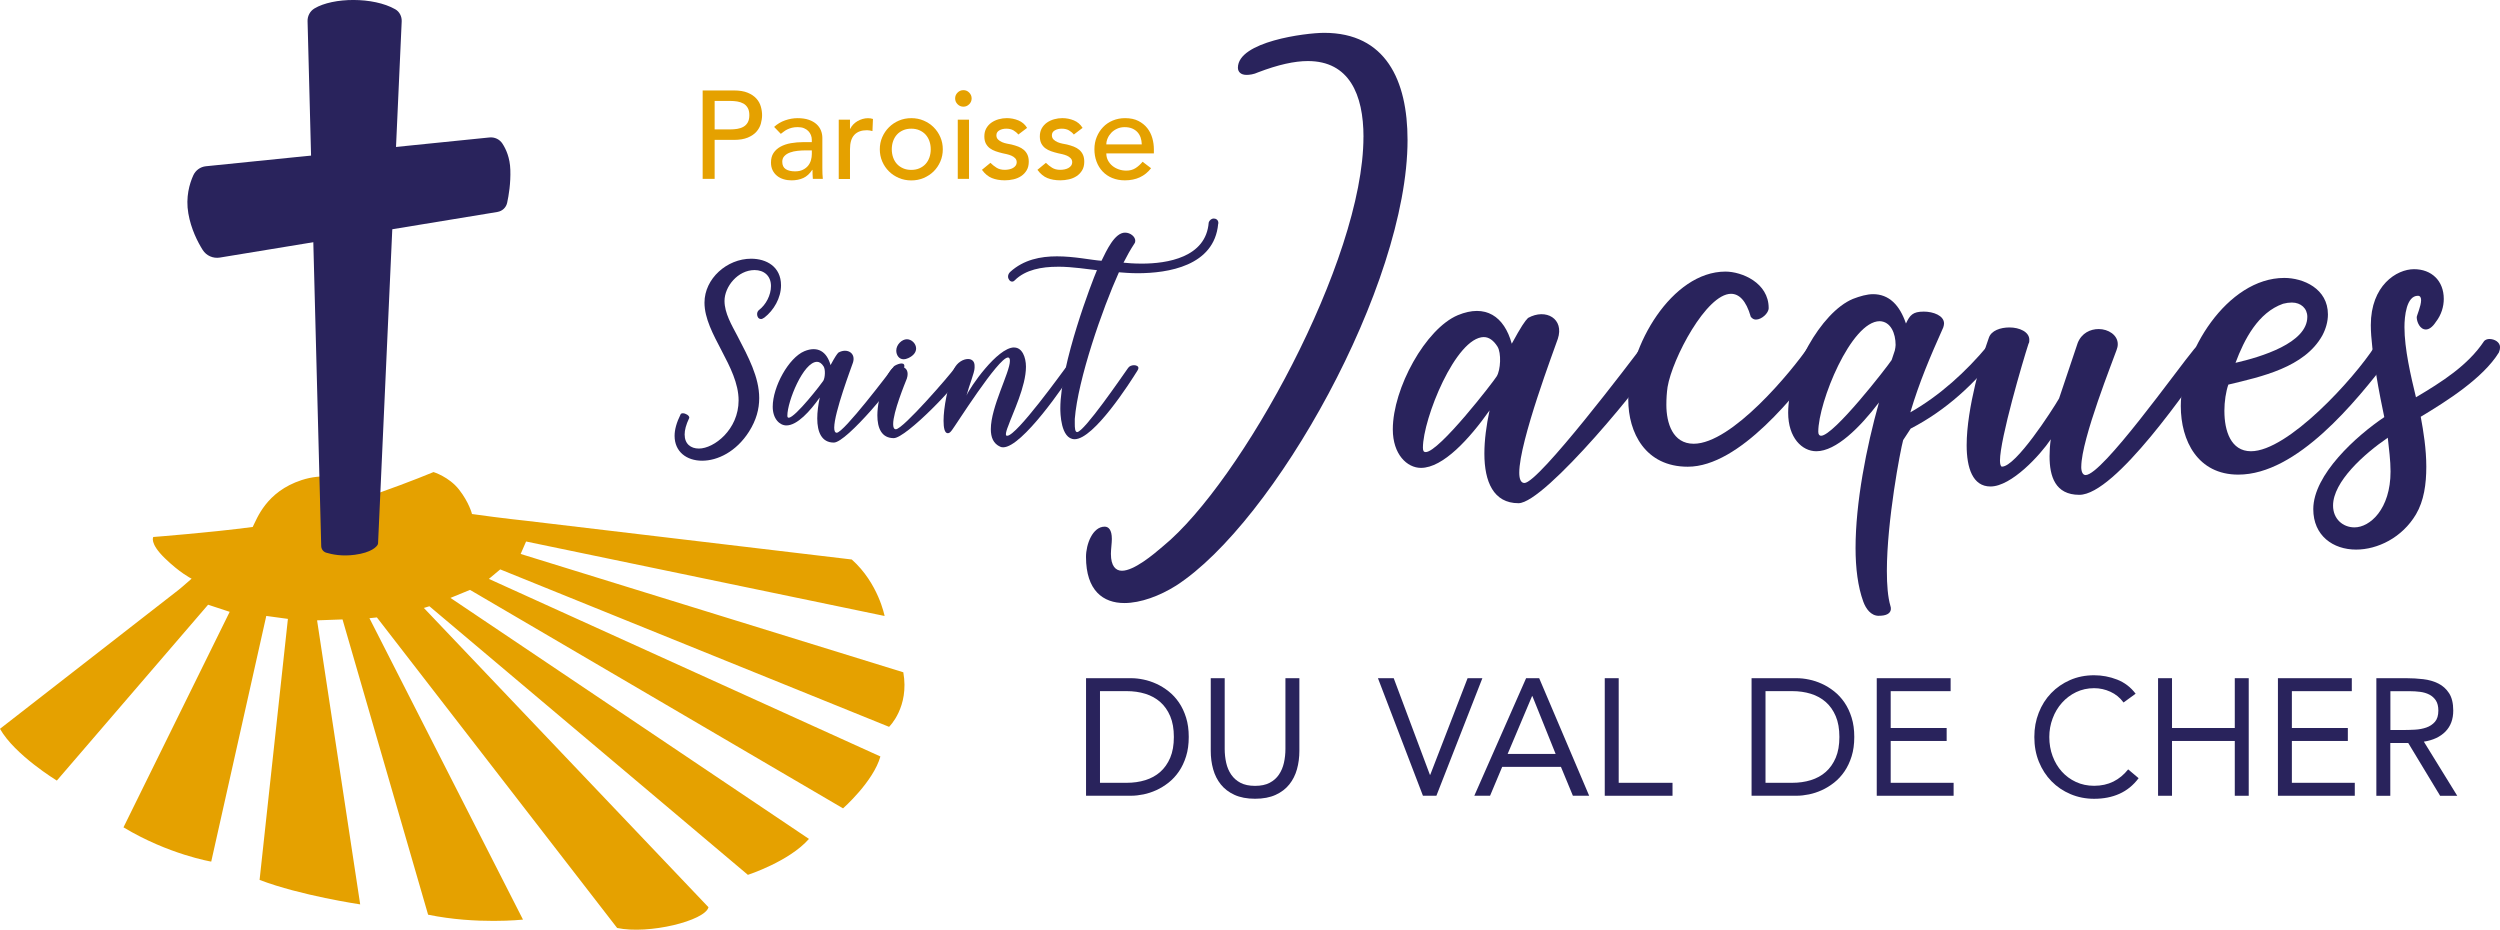 <?xml version="1.0" encoding="UTF-8"?>
<svg xmlns="http://www.w3.org/2000/svg" id="Calque_1" viewBox="0 0 686.6 255.33">
  <defs>
    <style>.cls-1{fill:#29235c;}.cls-1,.cls-2{stroke-width:0px;}.cls-2{fill:#e5a100;}</style>
  </defs>
  <path class="cls-1" d="m374.47,37.61c0-11.69-3.95-20.84-15.27-20.84-3.68,0-8.16.99-13.69,3.1-1.18.56-2.37.7-3.16.7-1.58,0-2.37-.84-2.37-1.97,0-7.18,18.56-9.58,23.69-9.58,16.85,0,22.9,12.96,22.9,29.43,0,40-36.72,105.06-63.56,122.38-4.48,2.82-9.74,4.79-14.22,4.79-5.79,0-10.53-3.38-10.53-12.67,0-3.52,1.84-8.31,5.13-8.31,1.05,0,1.97.84,1.97,3.38,0,1.13-.26,2.96-.26,4.08,0,3.38,1.32,4.65,3.03,4.65,3.29,0,8.56-4.37,11.32-6.76,21.32-17.46,55.01-78.44,55.01-112.38Z"></path>
  <path class="cls-1" d="m427.82,93.11c-.87,2.61-10.57,28.1-10.57,36.71,0,1.74.44,2.83,1.42,2.83,3.92,0,29.41-33.66,32.35-37.58,1.31-.98,5.88-2.94,5.88-.11,0,.54-.22,1.2-.65,1.96-3.48,6.54-31.92,41.28-39.21,41.28-6.86,0-9.37-5.88-9.37-13.62,0-3.7.54-7.73,1.42-11.87-5.45,7.73-12.74,15.79-18.84,15.79-3.81,0-7.73-3.7-7.73-10.57,0-11.33,9.04-27.67,17.86-31.37,7.63-3.16,12.74.33,14.81,7.84,2.61-4.79,3.6-6.21,4.47-7.08,4.9-2.72,10.02.22,8.17,5.77Zm-20.26-.54c-7.73,0-16.77,22.44-16.77,30.39,0,.87.22,1.2.76,1.2,3.7,0,18.74-19.5,19.5-20.8,1.09-1.74,1.31-6.43.22-8.17-1.09-1.74-2.4-2.61-3.7-2.61Z"></path>
  <path class="cls-1" d="m475.41,80.69c-6.75,0-16.12,17.76-17.43,25.6-.22,1.52-.33,3.16-.33,4.9,0,5.01,1.74,10.68,7.51,10.68,10.46,0,26.8-19.72,31.7-26.9.65-.98,1.42-1.42,2.18-1.42,1.42,0,2.72,1.2,2.72,2.61,0,.54-.22,1.2-.76,1.85-7.62,10.13-23.2,30.17-37.47,30.17-11.66,0-16.34-9.37-16.34-18.41,0-14.7,11.98-35.18,26.69-35.18,4.47,0,11.87,3.05,11.87,10.02,0,1.42-1.96,3.16-3.49,3.16-.54,0-.98-.22-1.42-.76-1.31-4.58-3.27-6.32-5.45-6.32Z"></path>
  <path class="cls-1" d="m516,169.13c-2.19,0-3.56-1.97-4.26-3.88-1.5-4.1-2.13-9.26-2.13-14.74,0-12.42,2.94-27.56,6.43-39.98-5.23,6.86-11.76,13.4-17.21,13.4-3.92,0-7.73-3.7-7.73-10.57,0-11.22,8.93-27.56,17.76-31.26,1.96-.76,3.92-1.31,5.55-1.31,4.36,0,7.3,2.94,9.04,8.06,1.09-2.29,1.85-3.27,4.9-3.27,2.61,0,5.56,1.09,5.56,3.27,0,.33-.11.76-.22,1.09-3.6,8.06-6.54,14.92-9.04,23.31,8.06-4.57,15.36-11.22,21.24-18.3.55-.54,1.09-.87,1.63-.87.98,0,1.96.76,1.96,1.63,0,.33-.11.65-.44.98-6.53,8.6-14.59,16.01-24.29,21.02l-2.07,3.16c-.76,2.72-4.47,22.22-4.47,35.95,0,3.88.27,7.2.98,9.61,0,0,1.09,2.7-3.19,2.69h0Zm-16.63-50.54c0,.76.33,1.09.76,1.09,3.49,0,18.19-18.95,19.39-20.8l.87-2.61c.11-.54.22-1.09.22-1.52,0-3.16-1.31-6.43-4.36-6.54-7.84,0-16.88,22.22-16.88,30.39Z"></path>
  <path class="cls-1" d="m571.59,128.18c0,1.42.43,2.29,1.2,2.29,4.57,0,25.05-28.87,29.85-34.64.76-.87,2.07-1.42,3.16-1.42s1.96.54,1.96,1.63c0,.44-.22,1.09-.65,1.74-5.77,8.28-26.14,38.12-36.05,38.12-6.65,0-8.17-5.12-8.17-10.57,0-1.52.11-3.16.33-4.68-2.83,4.25-10.78,12.96-16.56,12.96-4.9,0-6.54-5.12-6.54-11.33,0-10.24,4.25-24.4,6.1-29.52.65-1.96,3.16-2.83,5.66-2.83,2.72,0,5.45,1.2,5.45,3.38,0,.44,0,.76-.22,1.09-1.53,4.68-7.84,26.14-7.84,32.13,0,.98.22,1.63.55,1.63,3.81,0,13.72-15.36,15.68-18.73l5.12-15.25c1.09-2.72,3.48-3.81,5.77-3.81,2.61,0,5.23,1.63,5.23,4.14,0,.54-.11,1.09-.33,1.63-.76,2.29-9.69,24.51-9.69,32.02Z"></path>
  <path class="cls-1" d="m610.91,112.93c0,5.34,1.74,11,7.3,11,10.13,0,28.21-19.82,33.98-28.76.54-.87,1.42-1.31,2.29-1.31,1.31,0,2.61,1.09,2.61,2.51,0,.65-.33,1.31-.87,1.96-9.26,12.09-25.38,32.02-41.5,32.02-11.11,0-15.79-9.26-15.79-18.84,0-14.6,12.74-35.18,28.43-35.18,5.23,0,11.98,2.94,11.98,10.02,0,1.96-.55,3.92-1.53,5.77-4.9,8.82-16.77,11.33-25.82,13.51-.65,1.85-1.09,4.57-1.09,7.3Zm22.77-25.92c0-2.29-1.74-3.92-4.25-3.92-.76,0-1.53.11-2.4.33-6.86,2.4-10.67,9.8-13.07,16.23,7.08-1.63,19.72-5.45,19.72-12.63Z"></path>
  <path class="cls-1" d="m666.24,90.49c-1.63,0-2.51-2.07-2.51-3.38,0-.44,1.2-3.05,1.2-4.68,0-.65-.22-1.2-.87-1.2-3.16,0-3.7,5.66-3.7,8.6,0,5.99,1.74,13.4,3.16,19.28,6.97-4.14,14.27-8.71,18.74-15.47.33-.33.87-.54,1.42-.54,1.42,0,2.94.87,2.94,2.29,0,.43-.11.87-.33,1.42-4.36,7.08-14.38,13.4-21.46,17.65.76,4.03,1.53,8.93,1.53,13.72s-.65,9.37-2.83,13.07c-3.81,6.43-10.57,9.69-16.45,9.69-6.32,0-11.76-3.81-11.76-11.11,0-9.48,11.87-20.15,19.5-25.27-1.09-5.12-3.7-18.19-3.7-25.27,0-10.89,7.08-15.36,11.87-15.36s8.17,3.16,8.17,8.17c0,2.07-.65,4.36-2.18,6.32-.98,1.52-1.96,2.07-2.72,2.07Zm-25.49,48.36c0,3.7,2.72,5.99,5.88,5.99,4.25,0,9.91-5.01,9.91-15.36,0-3.05-.44-6.21-.76-9.26-6.54,4.47-15.03,12.09-15.03,18.63Z"></path>
  <path class="cls-1" d="m208.99,87.61c-.69,0-1.06-.64-1.06-1.32,0-.42.16-.85.48-1.11,1.96-1.48,3.33-4.13,3.33-6.62,0-2.86-1.96-4.39-4.5-4.39-4.6,0-8.26,4.55-8.26,8.47,0,3.34,1.96,6.62,3.55,9.64,2.97,5.72,5.98,11.28,5.98,17.05,0,3.02-.79,6.03-2.8,9.21-3.5,5.51-8.63,7.99-12.87,7.99s-7.57-2.44-7.57-6.83c0-1.69.53-3.65,1.64-5.88.05-.21.32-.32.64-.32.69,0,1.75.58,1.75,1.17,0,.05,0,.16-.05.21-.85,1.8-1.22,3.23-1.22,4.45,0,2.59,1.69,3.86,3.92,3.86,4.13,0,10.9-5.19,10.9-13.23,0-9.32-9.37-18.26-9.37-26.84,0-6.62,6.19-12.07,12.81-12.07,4.18,0,8.21,2.17,8.21,7.31,0,3.49-2.01,6.88-4.55,8.84-.37.26-.69.42-.95.42Z"></path>
  <path class="cls-1" d="m234.24,99.63c-.42,1.27-5.13,13.66-5.13,17.84,0,.85.21,1.38.69,1.38,1.91,0,14.29-16.36,15.72-18.26.64-.48,2.86-1.43,2.86-.05,0,.26-.11.58-.32.95-1.69,3.18-15.51,20.06-19.06,20.06-3.33,0-4.55-2.86-4.55-6.62,0-1.8.27-3.76.69-5.77-2.65,3.76-6.19,7.68-9.16,7.68-1.85,0-3.76-1.8-3.76-5.13,0-5.51,4.39-13.45,8.68-15.25,3.71-1.54,6.19.16,7.2,3.81,1.27-2.33,1.75-3.02,2.17-3.44,2.38-1.32,4.87.11,3.97,2.81Zm-9.85-.26c-3.76,0-8.15,10.9-8.15,14.77,0,.42.11.58.37.58,1.8,0,9.1-9.48,9.48-10.11.53-.85.64-3.12.11-3.97-.53-.85-1.16-1.27-1.8-1.27Z"></path>
  <path class="cls-1" d="m246.99,100.63c1.17,0,2.28.58,2.28,2.06,0,.37-.05.79-.21,1.27-.48,1.22-3.81,9.27-3.76,12.55,0,.85.21,1.38.74,1.38,1.96,0,14.82-14.88,16.15-16.78.42-.48,1.16-.79,1.8-.79.53,0,.95.26.95.79,0,.26-.05.53-.21.9-1.54,3.49-15.93,18.32-19.27,18.32s-4.5-2.75-4.5-6.25c0-5.03,2.44-11.43,4.13-12.92.53-.37,1.22-.53,1.91-.53Zm1.17-1.96c-1.27,0-2.01-1.16-2.01-2.38,0-1.69,1.59-3.12,2.91-3.12s2.54,1.22,2.54,2.54c0,.95-.64,1.96-2.17,2.65-.48.21-.9.32-1.27.32Z"></path>
  <path class="cls-1" d="m278.54,95.44c2.17,0,3.23,2.65,3.23,5.29,0,5.4-3.65,12.76-4.87,16.25-.42,1.01-.64,1.85-.64,2.28,0,.37.16.42.37.42,2.59,0,15.35-17.79,15.93-18.53.53-.69,1.32-1.01,1.85-1.01.48,0,.79.21.79.64,0,.26-.05.58-.32.95-2.22,3.65-14.14,21.12-19.38,21.12-.32,0-.53-.05-.79-.16-1.91-.85-2.59-2.59-2.59-4.82,0-6.14,5.24-15.62,5.24-18.74,0-.64-.16-.95-.53-.95-2.65,0-14.56,18.95-15.35,19.9-.42.58-.74.9-1.17.9-.9,0-1.17-1.54-1.17-3.44,0-3.55,1.06-9.05,2.86-14.19.85-1.8,2.54-2.75,3.86-2.75,1.01,0,1.8.58,1.8,1.85v.58c0,1.27-1.53,4.92-2.22,7.62.85-2.17,8.47-13.23,13.08-13.23Z"></path>
  <path class="cls-1" d="m290.45,73.26c-4.34,0-8.79.79-11.75,3.71-.21.26-.48.37-.74.37-.58,0-1.11-.69-1.11-1.38,0-.48.21-.9.58-1.27,3.71-3.39,8.36-4.29,12.86-4.29,4.77,0,9.32,1.01,12.23,1.22,1.38-2.81,3.6-7.73,6.46-7.73,1.48,0,2.81,1.11,2.81,2.22,0,.26-.05.53-.21.74-1.27,1.96-1.96,3.23-3.02,5.29,1.01.11,2.81.26,5.03.26,6.88,0,17.63-1.64,18.37-11.28.26-.74.85-1.11,1.38-1.11.64,0,1.27.42,1.27,1.22,0,.11,0,.16-.05.26-1.06,11.59-13.82,13.55-22.13,13.55-2.06,0-3.86-.16-5.13-.26-4.5,9.95-11.28,29.43-12.12,40.29v1.32c0,1.06.05,2.28.64,2.28,1.91,0,12.39-15.35,13.98-17.58.32-.53,1.01-.79,1.64-.79s1.22.26,1.22.79c0,.21-.11.42-.27.69-1.96,3.18-11.96,18.85-17.26,18.85-3.86-.05-3.92-7.36-3.92-8.47,0-12.23,8.79-35.05,10.06-37.96-2.38-.21-6.51-.95-10.8-.95Z"></path>
  <path class="cls-1" d="m298.27,186.26h12.4c1.06,0,2.19.12,3.37.37,1.19.24,2.36.63,3.53,1.16,1.17.53,2.29,1.22,3.37,2.07,1.08.85,2.03,1.88,2.85,3.08.82,1.2,1.47,2.58,1.96,4.15.49,1.57.73,3.34.73,5.31s-.24,3.75-.73,5.31c-.49,1.57-1.14,2.95-1.96,4.15-.82,1.2-1.77,2.23-2.85,3.08-1.08.85-2.2,1.54-3.37,2.07-1.17.53-2.35.92-3.53,1.16-1.19.24-2.31.37-3.37.37h-12.4v-32.29Zm3.83,28.73h7.3c1.85,0,3.57-.24,5.15-.73,1.58-.49,2.95-1.24,4.1-2.26,1.15-1.02,2.07-2.32,2.74-3.9.67-1.58,1-3.48,1-5.7s-.33-4.12-1-5.7c-.67-1.58-1.58-2.88-2.74-3.9-1.16-1.02-2.53-1.77-4.1-2.26-1.58-.49-3.3-.73-5.15-.73h-7.3v25.17Z"></path>
  <path class="cls-1" d="m356.86,206.24c0,1.76-.22,3.44-.66,5.02-.44,1.58-1.14,2.97-2.1,4.17-.96,1.2-2.21,2.16-3.76,2.87-1.55.71-3.43,1.07-5.65,1.07s-4.1-.36-5.65-1.07c-1.55-.71-2.8-1.67-3.76-2.87-.96-1.2-1.66-2.59-2.1-4.17-.44-1.58-.66-3.25-.66-5.02v-19.97h3.83v19.43c0,1.31.14,2.57.41,3.79.27,1.22.73,2.3,1.37,3.24.64.94,1.49,1.7,2.55,2.26,1.06.56,2.4.84,4.01.84s2.95-.28,4.01-.84c1.06-.56,1.92-1.31,2.55-2.26.64-.94,1.09-2.02,1.37-3.24.27-1.22.41-2.48.41-3.79v-19.43h3.83v19.97Z"></path>
  <path class="cls-1" d="m378.44,186.26h4.33l9.94,26.54h.09l10.26-26.54h4.06l-12.63,32.29h-3.69l-12.36-32.29Z"></path>
  <path class="cls-1" d="m419.12,186.26h3.6l13.73,32.29h-4.47l-3.28-7.93h-16.14l-3.33,7.93h-4.33l14.23-32.29Zm1.73,4.93h-.09l-6.7,15.87h13.18l-6.38-15.87Z"></path>
  <path class="cls-1" d="m440.73,186.26h3.83v28.73h14.78v3.56h-18.61v-32.29Z"></path>
  <path class="cls-1" d="m481.05,186.26h12.4c1.06,0,2.19.12,3.37.37,1.19.24,2.36.63,3.53,1.16,1.17.53,2.29,1.22,3.37,2.07,1.08.85,2.03,1.88,2.85,3.08.82,1.2,1.47,2.58,1.96,4.15.49,1.57.73,3.34.73,5.31s-.24,3.75-.73,5.31c-.49,1.57-1.14,2.95-1.96,4.15-.82,1.2-1.77,2.23-2.85,3.08-1.08.85-2.2,1.54-3.37,2.07-1.17.53-2.35.92-3.53,1.16-1.19.24-2.31.37-3.37.37h-12.4v-32.29Zm3.83,28.73h7.3c1.85,0,3.57-.24,5.15-.73,1.58-.49,2.95-1.24,4.1-2.26,1.15-1.02,2.07-2.32,2.74-3.9.67-1.58,1-3.48,1-5.7s-.33-4.12-1-5.7c-.67-1.58-1.58-2.88-2.74-3.9-1.16-1.02-2.53-1.77-4.1-2.26-1.58-.49-3.3-.73-5.15-.73h-7.3v25.17Z"></path>
  <path class="cls-1" d="m515.43,186.26h20.29v3.56h-16.46v10.12h15.37v3.56h-15.37v11.49h17.28v3.56h-21.11v-32.29Z"></path>
  <path class="cls-1" d="m583.2,192.92c-.97-1.31-2.17-2.29-3.6-2.94-1.43-.65-2.92-.98-4.47-.98-1.79,0-3.44.37-4.95,1.09-1.51.73-2.8,1.71-3.9,2.94-1.09,1.23-1.95,2.66-2.55,4.29-.61,1.63-.91,3.32-.91,5.08,0,1.89.3,3.64.91,5.27.61,1.63,1.45,3.04,2.53,4.24s2.37,2.15,3.88,2.85c1.51.7,3.17,1.05,4.99,1.05,1.98,0,3.74-.39,5.29-1.16s2.9-1.89,4.06-3.35l2.87,2.42c-1.46,1.95-3.22,3.37-5.27,4.29s-4.37,1.37-6.95,1.37c-2.31,0-4.47-.43-6.48-1.28-2.01-.85-3.75-2.03-5.22-3.53-1.47-1.5-2.63-3.29-3.47-5.36-.84-2.07-1.25-4.33-1.25-6.8s.4-4.59,1.21-6.66c.8-2.07,1.94-3.86,3.4-5.38,1.46-1.52,3.19-2.72,5.2-3.6,2.01-.88,4.21-1.32,6.61-1.32,2.19,0,4.29.4,6.32,1.19,2.02.79,3.72,2.08,5.08,3.88l-3.33,2.42Z"></path>
  <path class="cls-1" d="m592.69,186.26h3.83v13.68h17.24v-13.68h3.83v32.29h-3.83v-15.05h-17.24v15.05h-3.83v-32.29Z"></path>
  <path class="cls-1" d="m625.61,186.26h20.29v3.56h-16.46v10.12h15.37v3.56h-15.37v11.49h17.28v3.56h-21.11v-32.29Z"></path>
  <path class="cls-1" d="m652.65,186.26h8.25c1.55,0,3.09.09,4.63.27,1.53.18,2.91.58,4.13,1.19,1.22.61,2.2,1.5,2.96,2.67.76,1.17,1.14,2.76,1.14,4.77,0,2.37-.71,4.29-2.14,5.75s-3.41,2.39-5.93,2.78l9.17,14.87h-4.7l-8.76-14.5h-4.93v14.5h-3.83v-32.29Zm3.83,14.23h3.42c1.06,0,2.17-.03,3.31-.09,1.14-.06,2.19-.26,3.15-.59.96-.33,1.75-.86,2.37-1.57.62-.71.94-1.74.94-3.08,0-1.15-.23-2.08-.68-2.78-.46-.7-1.06-1.24-1.8-1.62-.75-.38-1.58-.63-2.51-.75-.93-.12-1.86-.18-2.8-.18h-5.38v10.67Z"></path>
  <path class="cls-2" d="m192.98,24.84h8.54c1.56,0,2.84.21,3.84.63,1.01.42,1.8.96,2.38,1.61.58.65.99,1.38,1.22,2.2.23.81.34,1.6.34,2.35s-.12,1.54-.34,2.35c-.23.81-.64,1.54-1.22,2.2s-1.38,1.19-2.38,1.61c-1.01.42-2.29.63-3.84.63h-5.25v10.71h-3.29v-24.29Zm3.29,10.7h4.32c.64,0,1.27-.05,1.9-.15.63-.1,1.19-.29,1.68-.57.49-.27.89-.67,1.18-1.18.3-.52.45-1.18.45-2.01s-.15-1.49-.45-2.01c-.3-.51-.69-.91-1.18-1.18s-1.05-.46-1.68-.57c-.63-.1-1.27-.15-1.9-.15h-4.32v7.82Z"></path>
  <path class="cls-2" d="m212.61,34.85c.87-.8,1.88-1.4,3.02-1.8,1.15-.4,2.29-.6,3.43-.6s2.21.15,3.07.45c.86.3,1.56.7,2.11,1.2s.96,1.08,1.22,1.73c.26.65.39,1.33.39,2.04v8.3c0,.57.01,1.1.03,1.58.02.48.06.94.1,1.37h-2.74c-.07-.82-.1-1.65-.1-2.47h-.07c-.69,1.05-1.5,1.8-2.44,2.23-.94.43-2.02.65-3.26.65-.76,0-1.47-.1-2.16-.31-.69-.21-1.29-.51-1.8-.93-.51-.41-.92-.92-1.22-1.53-.3-.61-.45-1.31-.45-2.11,0-1.05.23-1.93.7-2.64.47-.71,1.11-1.29,1.92-1.73s1.76-.77,2.85-.96c1.09-.19,2.25-.29,3.48-.29h2.26v-.69c0-.41-.08-.82-.24-1.24-.16-.41-.4-.78-.72-1.11-.32-.33-.72-.59-1.2-.79s-1.05-.29-1.72-.29c-.59,0-1.11.06-1.56.17-.45.11-.85.26-1.22.43-.37.17-.7.37-.99.6-.3.23-.58.45-.86.65l-1.85-1.92Zm8.71,6.45c-.73,0-1.48.04-2.25.12-.77.08-1.46.23-2.09.46s-1.15.55-1.54.96c-.4.41-.6.94-.6,1.58,0,.94.32,1.61.94,2.02s1.48.62,2.55.62c.85,0,1.57-.14,2.16-.43.59-.29,1.07-.66,1.44-1.11.37-.46.63-.97.79-1.53.16-.56.24-1.11.24-1.66v-1.03h-1.65Z"></path>
  <path class="cls-2" d="m230.35,32.86h3.09v2.51h.07c.21-.43.48-.83.82-1.18s.72-.66,1.15-.91c.42-.25.89-.45,1.39-.6.5-.15,1.01-.22,1.51-.22s.96.07,1.37.21l-.14,3.33c-.25-.07-.5-.13-.75-.17-.25-.04-.5-.07-.75-.07-1.51,0-2.66.42-3.47,1.27-.8.85-1.2,2.16-1.2,3.95v8.17h-3.09v-16.26Z"></path>
  <path class="cls-2" d="m241.63,41c0-1.19.22-2.3.67-3.33.45-1.03,1.06-1.93,1.84-2.71.78-.78,1.69-1.39,2.74-1.84,1.05-.45,2.19-.67,3.4-.67s2.35.22,3.4.67c1.05.45,1.97,1.06,2.75,1.84.78.78,1.39,1.68,1.83,2.71.45,1.03.67,2.14.67,3.33s-.22,2.31-.67,3.35c-.45,1.04-1.06,1.94-1.83,2.71-.78.77-1.69,1.37-2.75,1.82-1.05.45-2.18.67-3.4.67s-2.34-.22-3.4-.67-1.97-1.05-2.74-1.82c-.78-.77-1.39-1.67-1.84-2.71-.45-1.04-.67-2.16-.67-3.35Zm3.29,0c0,.82.13,1.58.38,2.28.25.7.61,1.29,1.06,1.78s1.02.88,1.68,1.17c.66.29,1.41.43,2.23.43s1.57-.14,2.23-.43c.66-.29,1.22-.67,1.68-1.17s.81-1.09,1.06-1.78c.25-.7.38-1.46.38-2.28s-.13-1.58-.38-2.28c-.25-.7-.61-1.29-1.06-1.78s-1.02-.88-1.68-1.17c-.66-.29-1.41-.43-2.23-.43s-1.57.14-2.23.43c-.66.29-1.22.67-1.68,1.17s-.81,1.09-1.06,1.78c-.25.7-.38,1.46-.38,2.28Z"></path>
  <path class="cls-2" d="m262.32,27.03c0-.62.22-1.15.67-1.6.45-.45.98-.67,1.6-.67s1.15.22,1.59.67.67.98.67,1.6-.22,1.15-.67,1.6-.98.67-1.59.67-1.15-.22-1.6-.67c-.45-.45-.67-.98-.67-1.6Zm.72,5.83h3.09v16.26h-3.09v-16.26Z"></path>
  <path class="cls-2" d="m279.68,36.95c-.37-.46-.82-.84-1.35-1.15-.54-.31-1.19-.46-1.97-.46-.73,0-1.37.15-1.9.46-.54.31-.81.76-.81,1.35,0,.48.15.87.46,1.17.31.3.67.54,1.1.72s.88.32,1.35.41c.48.09.89.17,1.24.24.66.16,1.29.36,1.87.58.58.23,1.09.53,1.51.89s.76.81,1,1.34c.24.53.36,1.17.36,1.92,0,.91-.19,1.7-.58,2.35-.39.65-.89,1.18-1.51,1.59s-1.32.71-2.11.89-1.58.27-2.38.27c-1.35,0-2.53-.21-3.55-.62-1.02-.41-1.93-1.17-2.73-2.26l2.33-1.92c.5.5,1.06.95,1.68,1.34.62.39,1.37.58,2.26.58.39,0,.78-.04,1.18-.12.4-.08.76-.21,1.06-.38s.56-.39.75-.65c.19-.26.29-.57.29-.91,0-.46-.14-.83-.43-1.13-.29-.3-.63-.53-1.03-.7-.4-.17-.82-.31-1.27-.41-.45-.1-.84-.19-1.18-.26-.66-.16-1.29-.34-1.89-.55-.59-.21-1.12-.48-1.58-.82s-.82-.78-1.1-1.3c-.27-.53-.41-1.18-.41-1.96,0-.85.18-1.58.53-2.21.36-.63.82-1.15,1.41-1.56.58-.41,1.25-.72,1.99-.93.74-.21,1.49-.31,2.25-.31,1.1,0,2.15.21,3.16.62s1.81,1.1,2.4,2.06l-2.4,1.82Z"></path>
  <path class="cls-2" d="m294.92,36.95c-.37-.46-.82-.84-1.35-1.15-.54-.31-1.19-.46-1.97-.46-.73,0-1.37.15-1.9.46-.54.31-.81.76-.81,1.35,0,.48.15.87.46,1.17.31.3.67.54,1.1.72s.88.32,1.35.41c.48.09.89.17,1.24.24.66.16,1.29.36,1.87.58.58.23,1.09.53,1.51.89s.76.81,1,1.34c.24.53.36,1.17.36,1.92,0,.91-.19,1.7-.58,2.35-.39.65-.89,1.18-1.51,1.59s-1.32.71-2.11.89-1.58.27-2.38.27c-1.35,0-2.53-.21-3.55-.62-1.02-.41-1.93-1.17-2.73-2.26l2.33-1.92c.5.5,1.06.95,1.68,1.34.62.39,1.37.58,2.26.58.39,0,.78-.04,1.18-.12.4-.08.76-.21,1.06-.38s.56-.39.75-.65c.19-.26.29-.57.29-.91,0-.46-.14-.83-.43-1.13-.29-.3-.63-.53-1.03-.7-.4-.17-.82-.31-1.27-.41-.45-.1-.84-.19-1.18-.26-.66-.16-1.29-.34-1.89-.55-.59-.21-1.12-.48-1.58-.82s-.82-.78-1.1-1.3c-.27-.53-.41-1.18-.41-1.96,0-.85.18-1.58.53-2.21.36-.63.82-1.15,1.41-1.56.58-.41,1.25-.72,1.99-.93.74-.21,1.49-.31,2.25-.31,1.1,0,2.15.21,3.16.62s1.81,1.1,2.4,2.06l-2.4,1.82Z"></path>
  <path class="cls-2" d="m303.84,42.13c0,.71.15,1.36.46,1.94.31.58.71,1.08,1.22,1.49.5.41,1.09.73,1.75.96.66.23,1.35.34,2.06.34.96,0,1.8-.22,2.51-.67.71-.45,1.36-1.03,1.96-1.77l2.33,1.78c-1.71,2.22-4.12,3.33-7.2,3.33-1.28,0-2.44-.22-3.48-.65-1.04-.43-1.92-1.03-2.64-1.8-.72-.77-1.28-1.67-1.66-2.71-.39-1.04-.58-2.17-.58-3.38s.21-2.34.64-3.38,1.01-1.94,1.75-2.71c.74-.77,1.63-1.37,2.66-1.8,1.03-.43,2.15-.65,3.36-.65,1.44,0,2.66.25,3.65.76.99.5,1.81,1.16,2.45,1.97s1.1,1.73,1.39,2.75.43,2.05.43,3.11v1.1h-13.04Zm9.74-2.47c-.02-.69-.13-1.31-.32-1.89-.2-.57-.49-1.07-.88-1.49-.39-.42-.88-.75-1.46-1-.58-.24-1.27-.36-2.04-.36s-1.45.14-2.08.43c-.63.29-1.16.66-1.59,1.11-.43.46-.77.97-1.01,1.53-.24.56-.36,1.11-.36,1.66h9.74Z"></path>
  <path class="cls-2" d="m242.95,169.19s-1.72-9.03-9.02-15.53l-89.38-10.63s-6.42-.66-15.01-1.87c.02,0,.08-.04.08-.04,0,0-.79-3.14-3.55-6.66-2.76-3.52-7.01-4.81-7.01-4.81,0,0-6.16,2.59-15.32,5.83,0,0-9.79-7.26-20.9-3.63-9.78,3.2-12.25,10.61-13.44,12.88-11.51,1.53-27.3,2.75-27.3,2.75,0,0-1.11,1.65,3.13,5.79,4.07,3.97,7.14,5.54,7.39,5.66-2.12,1.91-3.61,3.1-3.61,3.1L0,200.16c4.01,7.16,15.61,14.22,15.61,14.22l41.54-48.3,5.93,1.95-29.17,59.19c12.42,7.47,24.1,9.41,24.1,9.41l15.12-67.47,5.94.81-7.78,71.69c11.23,4.3,27.63,6.72,27.63,6.72l-11.84-78.01,6.99-.25,23.5,81.09c13.31,2.75,26.06,1.35,26.06,1.35l-42.17-82.78,2.05-.21,65.98,85.29c8.67,1.84,24.11-1.98,25.09-5.69l-78.17-82.2,1.52-.47,87.47,73.77s11.35-3.68,16.77-9.87l-98.46-66.19,5.37-2.2,102.45,60s8.32-7.33,10.26-14.25l-107.53-48.77,3.12-2.61,106.79,43.24s5.62-5.38,3.91-14.98l-105.09-32.5,1.49-3.42,98.48,20.46Z"></path>
  <path class="cls-1" d="m88.22,149.97l-3.75-144.15c-.04-1.43.68-2.78,1.91-3.51,5.1-3.05,16.15-3.2,22.18.24,1.18.67,1.83,2,1.76,3.36-.8,17.23-6.26,138.35-6.49,143.33l-.1.35c-.3.55-1.66,2.16-6.31,2.78-3.48.47-6.2-.09-7.83-.58-.81-.24-1.35-.98-1.37-1.82Z"></path>
  <path class="cls-1" d="m136.64,58.21l-76.27,12.53c-1.84.3-3.7-.51-4.7-2.09-1.39-2.22-3.2-5.74-3.94-10.01-.79-4.5.34-8.23,1.35-10.47.63-1.39,1.94-2.35,3.46-2.51l77.9-7.91c1.41-.14,2.77.5,3.54,1.68.98,1.49,2.08,3.89,2.18,7.21.12,3.7-.43,7.02-.88,9.07-.29,1.3-1.34,2.28-2.65,2.49Z"></path>
</svg>

